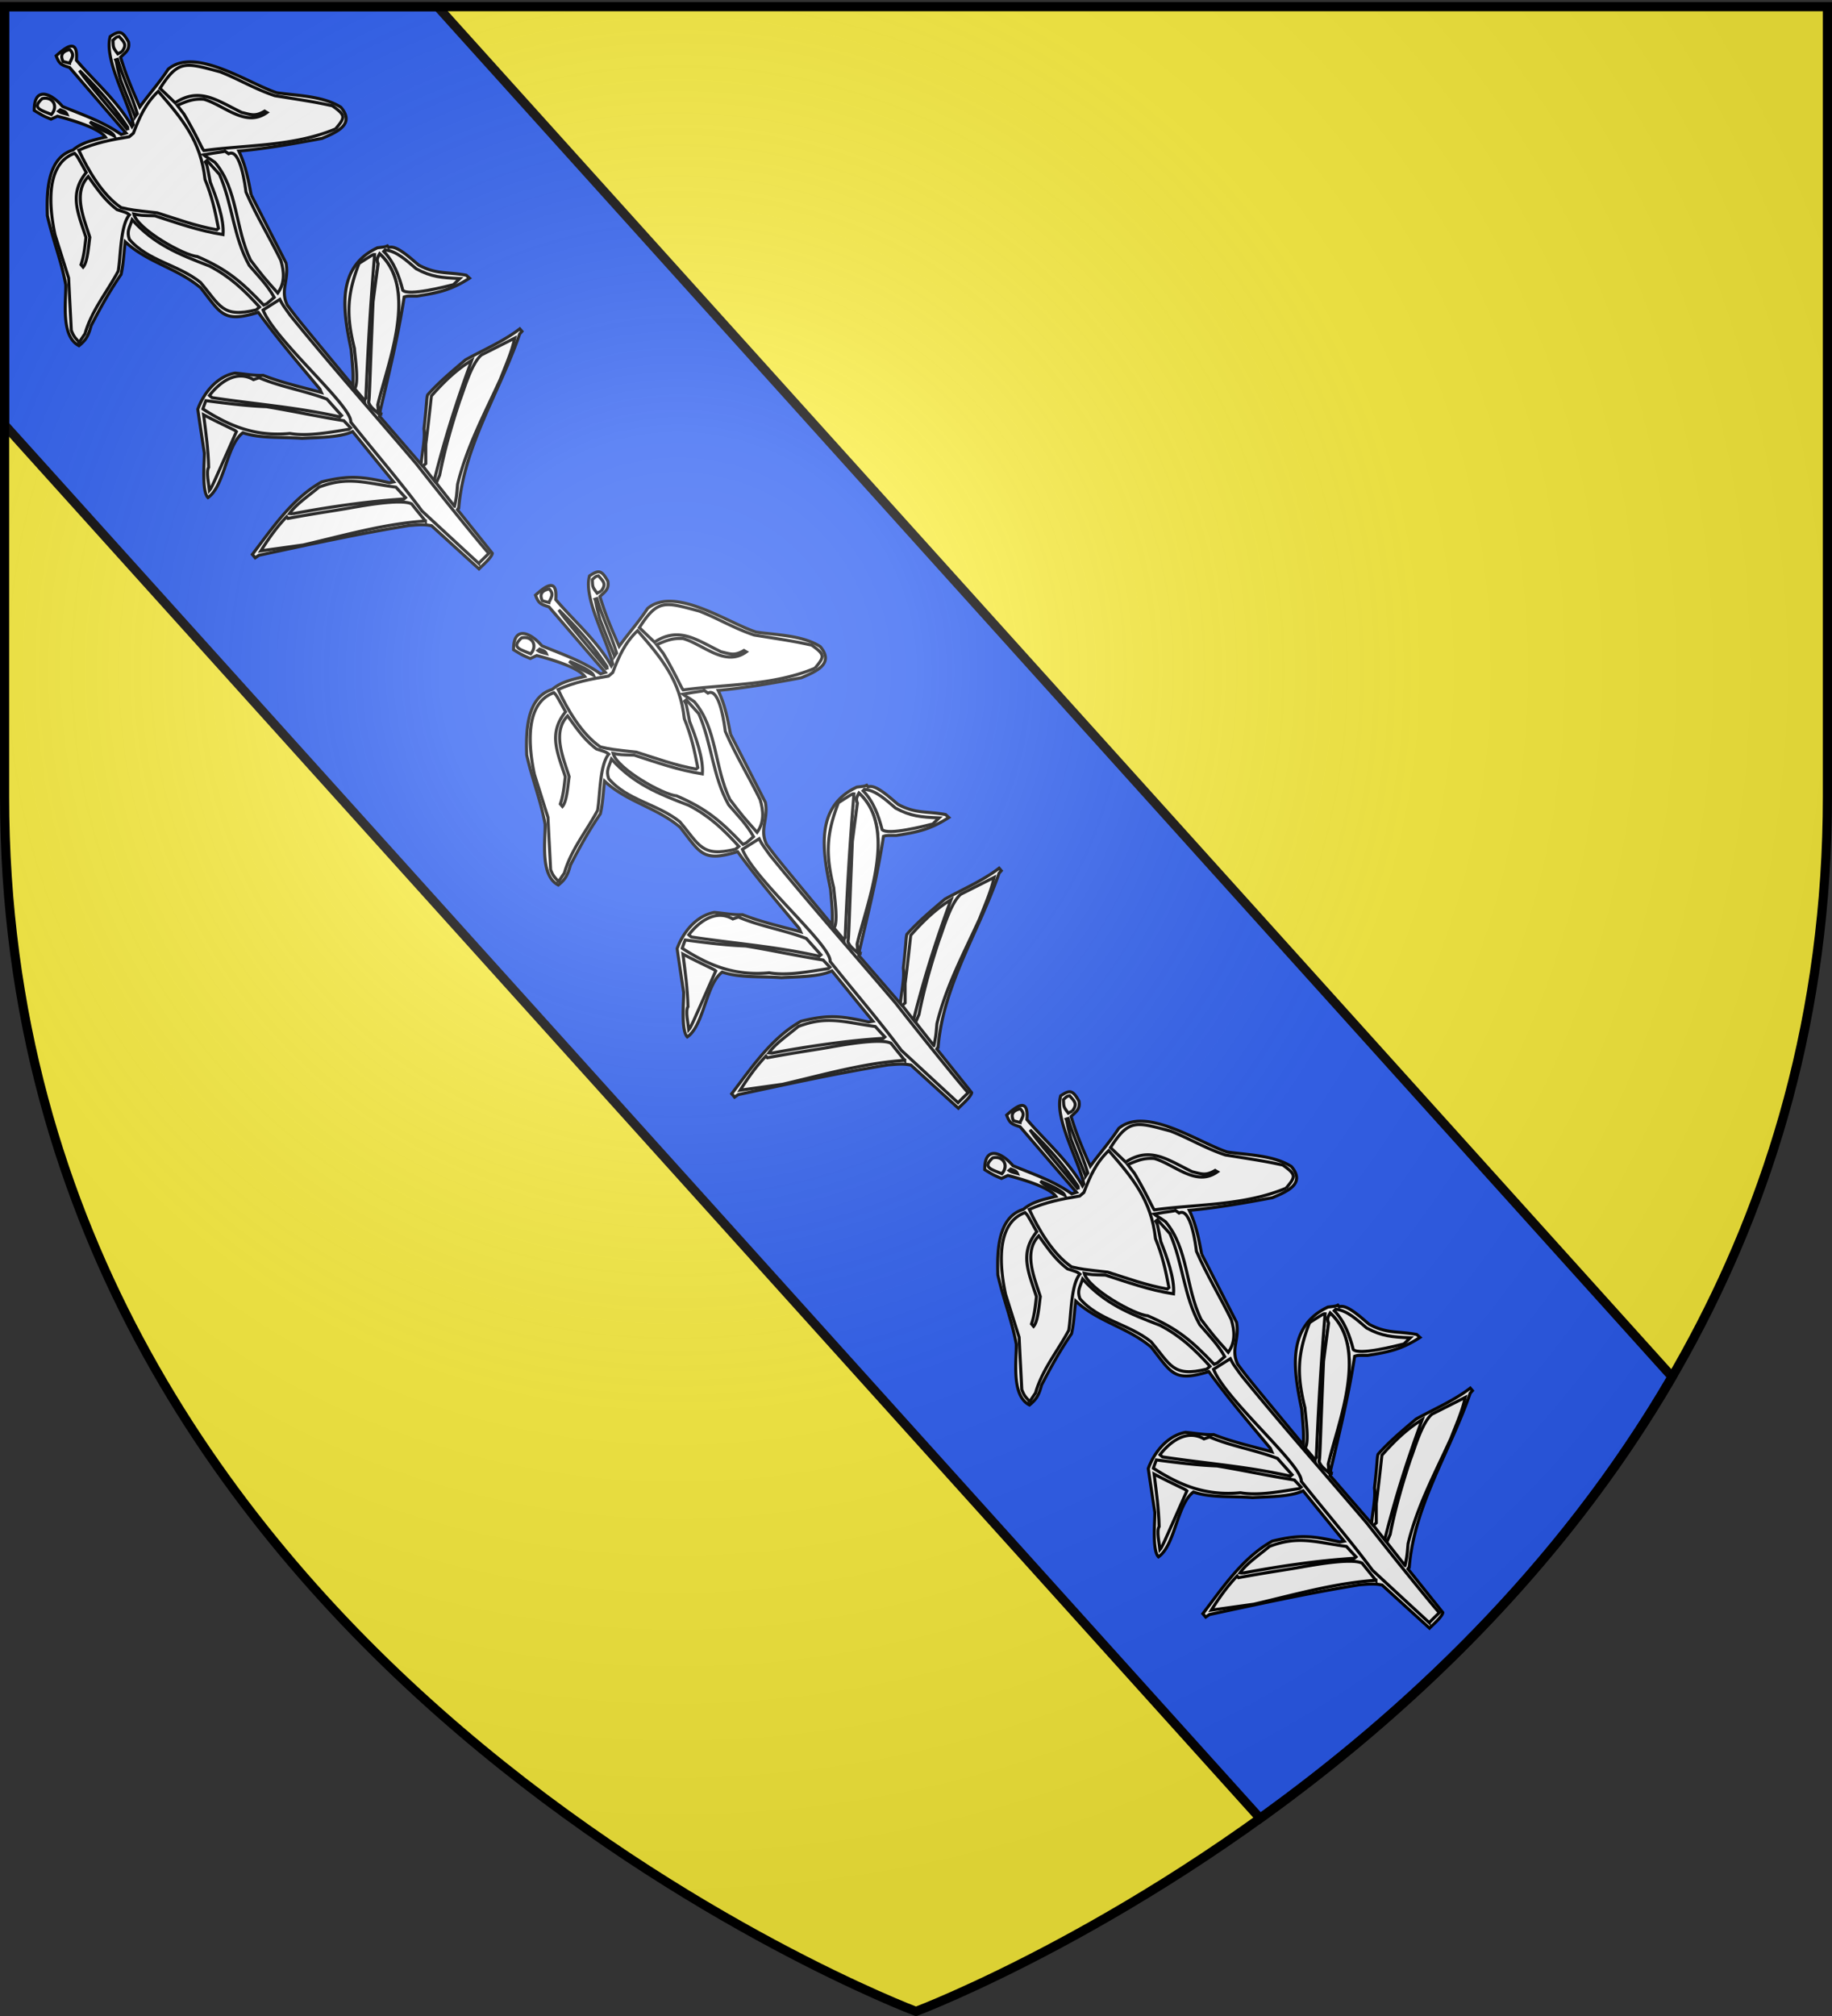 <svg xmlns="http://www.w3.org/2000/svg" xmlns:xlink="http://www.w3.org/1999/xlink" width="600" height="660" version="1.0"><rect width="100%" height="100%" fill="#333333" stroke="none"/><desc>Flag of Canton of Valais (Wallis)</desc><defs><radialGradient xlink:href="#b" id="c" cx="221.445" cy="226.331" r="300" fx="221.445" fy="226.331" gradientTransform="matrix(1.353 0 0 1.349 -77.63 -85.747)" gradientUnits="userSpaceOnUse"/><linearGradient id="b"><stop offset="0" style="stop-color:white;stop-opacity:.314"/><stop offset=".19" style="stop-color:white;stop-opacity:.251"/><stop offset=".6" style="stop-color:#6b6b6b;stop-opacity:.125"/><stop offset="1" style="stop-color:black;stop-opacity:.125"/></linearGradient></defs><g style="display:inline"><path d="M300 658.5s298.5-112.32 298.5-397.772V2.176H1.5v258.552C1.5 546.18 300 658.5 300 658.5" style="fill:#fcef3c;fill-opacity:1;fill-rule:evenodd;stroke:none;stroke-width:1px;stroke-linecap:butt;stroke-linejoin:miter;stroke-opacity:1"/></g><path d="M1.5 2.188v136.906L412.688 595.28c46.466-33.415 97.961-80.915 134.937-144.531L143.313 2.188z" style="opacity:1;fill:#2b5df2;fill-opacity:1;stroke:#050202;stroke-width:3;stroke-miterlimit:4;stroke-dasharray:none;stroke-opacity:1"/><path d="m-304.303 358.47-.394-.393c.451-.675.902-1.323 1.352-1.97 12.31-9.063 37.774-22.011 35.408-40.644-1.606.62-2.169.732-2.732 2.337a2994 2994 0 0 0-10.169 9.204c-18.986 20.519-23.38 25.669-24.366 26.26-.732 1.886-.169 3.406.113 5.6.112.114.253.227.394.367-.282.113-.535.254-.788.394.057 7.543.112 15.115.197 22.686 2.79-2.842 6.817-5.77 8.986-9.007 6.873-6.445 7.914-7.908 8.816-8.387 6.17-.844 12-.788 18.394-.788 7.24 1.436 14.365 3.715 21.915 4.109v1.182l-1.183.169c-19.155 11.316-41.013 17.536-56.73 33.242a6 6 0 0 0-.79.197q-.297 9.963-.59 19.928c-1.016 1.013-5.804 1.04-7.212 1.182a6666 6666 0 0 1-2.929-22.687c-1.859-2.392-3.86-3.63-6.057-5.263-15.718-9.513-31.858-18.07-47.717-26.6-.535-.055-1.07-.111-1.578-.168v-1.576c11.41-2.505 23.72-6.023 35.606-3.715 8.93 4.447 12.055 7.683 18.196 15.846l1.352.76c.141-7.74.31-15.452.48-23.164-4.93-1.295-11.409-6.925-15.325-9.852-4.957-4.925-11.323-9.4-14.788-15.171-7.296-.478-17.21 10.274-24.45 9.57-.31-3.208 7.324-10.526 9.296-12.975 2.76-4.476 5.521-8.951 8.31-13.4 5.323-3.066 12.787-4.53 18.477-1.265 2.367 2.364 4.282 4.869 7.127 7.12 3.268 6.137 7.775 12.16 11.86 18.1.112-.395.252-.788.393-1.183.141-11.85.085-23.587.986-35.183-12.028-5.18-10.422-8.135-9.999-19.928-1.775-10.865-8.592-19.083-9.888-30.004-3.014 2.73-5.464 5.516-8.676 7.909-7.183 1.97-13.266 4.278-19.97 7.036-2.986 2.027-4.535 2.73-7.917 2.647-2.844-6.87 6.761-15.031 10.48-19.647 4.281-7.431 6.985-15.481 10.958-23.053 4.901-6.135 13.07-15.846 22.083-11.934 4.281 0 7.86 1.999 11.831 3.997.337-4.221-5.747-13.257-8.226-16.803-.817-.225-1.633-.451-2.422-.676-1.38-2.73-1.38-2.73-2.535-6.25 5.41-6.557 8.592-1.152 8.592 5.462 3.521 6.868 7.52 13.482 9.491 21.195.536.224 1.071.45 1.635.703-.086-10.302-.14-20.603-.198-30.877-1.69-2.673-2-3.321-.958-6.276 4.648-.141 10.225.14 4.48 5.883 0 10.076 1.746 20.574-.198 30.877.253-.086.507-.142.79-.198 3.83-6.783 7.07-24.741 14.083-29.33 3.888.48 4.62 1.127 3.72 5.687-1.467 2.533-3.269 2.167-5.663 2.336-2.648 5.939-4.394 11.625-6.282 17.986 5.41-1.351 10.816-2.055 16.45-3.716 12.592 0 18.535 22.546 24.056 31.469 4.704 5.375 11.887 11.54 14.084 18.774 0 8.02-6.902 5.797-12.338 4.109-8.9-5.095-17.408-10.05-25.52-15.763-1.549 5.63-3.83 9.598-6.76 14.777a33620 33620 0 0 0-6.254 26.572c-3.042 5.432-7.887 5.91-9.379 11.737-.395 5.854-.395 5.854-.79 37.124 3.128-3.517 3.128-3.517 7.831-10.16 6.62-12.16 14.704-26.036 30.703-21.701 2.367 1.575 2.367 1.575 3.127 1.774v.787c2.845.845 3.55 8.95 4.113 11.709 2.592 6.643 6.253 8.388 10.563 13.707.056.508.113 1.014.196 1.549-7.774-1.013-11.886-3.266-18.393-7.234-2.732-2.336-2.732-2.336-3.718-2.73-10.394 9.036-21.999 17.45-33.042 25.613z" style="fill:#fff;stroke:#000;stroke-width:1.09" transform="matrix(.7 -.594 .594 .699 124.528 -296.558)"/><path d="M-312.5 422.56a9446 9446 0 0 1-3.323-27.357c.901-13.595.705-27.19 1.183-40.644 4.112-4.11-1.774-39.66 2.028-50.75 2.338.31 4.648.649 7.014.986-.479 2.055-.479 2.055-.873 6.953-.507 22.967 0 46.189 0 69.382-.762 18.773-1.155 40.278-.958 41.065-1.718.113-3.38.226-5.07.366zM-305.88 401.45c.113-3.518.253-7.035.395-10.554.901-.45 1.803-.9 2.732-1.35 7.182-5.743 14.817-10.837 22.703-15.65 3.24-1.717 11.634-7.431 16.422-7.431q6.465 1.561 12.93 3.124c-4 3.124-8.957 5.432-13.324 7.825-12.45 5.854-24.844 10.696-35.97 18.774-3.155 3.125-3.155 3.125-5.888 5.263zM-317.203 398.722c-12-8.867-25.803-15.031-38.732-21.702-4.31-2.73-8.619-5.461-12.9-8.191 4.901-1.52 9.661-2.786 14.872-3.321v.76c10.563 6.079 15.267 9.204 20.732 12.328.873.59 14.62 8.275 16.225 12.3-.084 2.59-.14 5.208-.197 7.826zM-305.485 389.742c.084-2.195.168-4.391.281-6.558h1.38a919 919 0 0 1 4.48-5.292c4.253-3.855 8.421-7.824 12.647-11.821 6.112-.9 12.704-1.436 19.154-.366-13.69 7.74-25.266 15.002-37.942 24.037zM-317.964 387.772c-10.534-7.881-22.506-15.312-33.66-21.701a20 20 0 0 1-.79-.76c3.803-1.07 9.747-.394 14.085-.394 10.478 3.688 13.492 9.513 20.928 17.788.057 1.689.113 3.379.198 5.067zM-304.697 359.23c-.14-.14-.282-.252-.394-.365.112-.281.253-.535.394-.788l.394.394c-.14.254-.28.507-.394.76z" style="fill:#fff;stroke:#000;stroke-width:1.09" transform="matrix(.7 -.594 .594 .699 124.528 -296.558)"/><path d="M-304.697 358.077a7 7 0 0 0-.394.788c-.282-2.195-.845-3.715-.113-5.601.986-.591 5.38-5.741 24.366-26.26 3.38-3.07 6.76-6.137 10.17-9.204.562-1.605 1.125-1.717 2.731-2.337 2.366 18.633-23.098 31.58-35.408 40.644-.45.647-.9 1.295-1.352 1.97zM-316.809 356.107c-5.774-3.547-12.817-7.46-17.013-12.497-10-6.981-14.676-15.734-18-26.796a85 85 0 0 1 2.732-1.548c4.79 5.263 9.578 10.584 15.07 15.622 6.451 7.627 11.155 13.904 17.802 21.7.057 1.154.113 2.337.198 3.519zM-305.88 351.829v-5.49c2.423-.337 7.55-8.724 9.212-10.948 5.38-10.865 10.31-16.354 20.93-22.095 5.858.788 5.858.788 6.252 1.182a1199 1199 0 0 0-35.52 37.04c-.31.085-.592.198-.874.31zM-316.414 350.646c-9.409-12.581-20.282-23.22-30.31-34.79a17 17 0 0 1-.197-1.181c5.634-1.21 13.182-.928 15.634 5.854.647.254 1.295.507 1.971.789 3.662 7.403 9.38 14.017 13.493 21.504.057 2.59.113 5.206.197 7.824z" style="fill:#fff;stroke:#000;stroke-width:1.09" transform="matrix(.7 -.594 .594 .699 124.528 -296.558)"/><path d="M-255.008 340.88c-2.675-1.324-14.788-7.178-15.07-10.161 2.282-4.673 4.141-9.74 3.803-14.975.226-.027.451-.055.704-.083 2.901 2.898 3.408 7.993 4.113 12.299 2.253 5.798 4.816 8.276 9.577 12.722-1.042.057-2.084.113-3.127.198zM-368.835 340.486c1.182-1.717 3.38-5.94 5.098-6.446 4.028-4.954 7.323-10.19 10.76-15.452 3.127 7.824 5.07 11.342 5.07 12.13-19.746 9.57-19.746 9.57-20.928 9.768zM-310.162 302.938c-.394-.141-.789-.254-1.154-.366-.619-11.456-1.719-18.183-6.845-28.541-3.437-3.433-9.943-21.166-7.437-26.204 1.634 2.054 1.634 2.054 5.352 5.375 4.507 7.29 8.423 14.13 14.17 20.829 3.886-3.884 6.787-11.765 8.62-17.197 3.125-5.49 3.125-5.49 3.322-6.672h.79c.056 2.225.112 4.448.196 6.672-3.324 11.145-10.62 20.04-12.929 31.664 0 4.7.423 9.57-.59 14.44z" style="fill:#fff;stroke:#000;stroke-width:1.09" transform="matrix(.7 -.594 .594 .699 124.528 -296.558)"/><path d="M-304.697 302.572c-.196-7.825-.196-7.825.198-15.256 3.238-12.412 12.901-22.207 12.901-34.79-.789-3.123-1.184-3.517-1.352-4.7 5.07 2.928 5.858 3.716 6.647 3.913.113.507.254 1.04.395 1.576 4.732 1.042-3.239 13.117-4.113 14.44-2.62 8.726-4.028 17.59-6.28 26.598-1.69 3.884-4.058 7.149-8.396 8.219zM-314.443 302.178c-11.183-5.573-8.816-9.514-8.816-20.35-1.972-10.105-9.38-17.986-9.38-28.147 1.098-2.871 2.704-3.096 5.267-4.672.366 11.82 4.62 19.984 10.366 30.483 3.1 7.655 3.83 14.213 4.113 22.686zM-306.668 271.272c-4.818-5.825-8.394-12.16-12.28-18.351-6.255-6.643-6.255-6.643-8.62-9.795-2.17-7.768-.283-18.042 1.773-25.39 6.112 1.775 11.126 4.589 16.79 7.995h1.971c5.464-2.984 10.056-5.263 16.421-5.657.17 12.948.113 23.39-7.633 34.789-1.972 6.108-4.394 10.668-7.634 16.409z" style="fill:#fff;stroke:#000;stroke-width:1.09" transform="matrix(.7 -.594 .594 .699 124.528 -296.558)"/><path d="M-251.092 271.272c-15.578-4.981-27.634-16.1-40.816-24.543-.085-.845 1.493-5.545 3.042-14.524.056-1.322.112-2.618.197-3.913 3.323 1.042 5.803 1.718 8.62 4.476 4.197 6.305 4.703 17.423 14.083 18.183-.112-.31-.225-.62-.309-.901-3.887-.675-4.45-2.14-6.535-4.954-3.916-8.922-5.493-16.691-15.859-17.985l-.76-7.431c11.69-3.631 12.872-1.097 20.14 9.372 3.38 6.277 5.493 12.779 9.38 19.169 9.38 10.948 9.38 10.948 13.295 16.015 1.408 5.686.986 6.136-4.478 7.036zM-370.018 270.119c-.142-2.28-.142-3.04.591-5.095 3.775-4.954 7.55-9.908 11.351-14.862 2.085-4.953 4.17-9.907 6.254-14.833 4.31-8.05 13.408-21.757 24.14-17.704.113 1.267.113 1.267-1.239 7.909-9.719 1.83-11.52 8.979-15.07 17.592-2.564 2.392-4.648 4.475-7.634 6.277v1.154c2.451-.338 6.676-4.814 8.704-6.558 2.817-6.643 5.55-16.044 13.605-16.888-.422 5.572-.986 10.048.198 15.649 1.943 3.124 1.943 3.124 2.14 4.278-4.902.732-11.97 9.373-16.028 12.723-8.14 3.209-16.196 4.53-23.492 9.372-1.183.31-2.366.648-3.52.986zM-307.823 223.593c.197-23.841.197-23.841.59-27.36.818 8.839 1.1 17.507 0 26.57-.196.255-.393.508-.59.79zM-312.893 222.016c-1.155-2.898-3.325-6.615-3.325-9.373.282.647 3.972 7.402 3.325 9.373zM-302.753 221.65c1.492-4.448 2.986-8.894 4.507-13.313 2.338-5.067 3.127-5.854 3.323-6.643.226.085.452.169.677.28-2.874 6.334-4.479 13.06-7.239 19.366-.424.085-.846.198-1.268.31zM-320.724 205.212c-1.353-1.942-1.353-1.942-1.549-2.73h.788c.395.845 1.1 1.604.761 2.73zM-325.006 201.694c-1.859-3.715-3.972-6.248 1.156-6.446 3.323 1.66 2.872 5.827-1.156 6.446zM-291.4 200.906a43 43 0 0 0-1.55-.366c.168-2.843.196-2.758 1.831-4.813 1.69-.085 1.69-.085 2.535.394.056 2.758.338 4.11-2.817 4.785zM-308.217 191.927c-.48-.647-.93-1.295-1.38-1.942.591-2.421 2.14-3.012 4.591-1.688.14 2.476-1.043 2.645-3.21 3.63z" style="fill:#fff;stroke:#000;stroke-width:1.09" transform="matrix(.7 -.594 .594 .699 124.528 -296.558)"/><path d="m-304.303 358.47-.394-.393c.451-.675.902-1.323 1.352-1.97 12.31-9.063 37.774-22.011 35.408-40.644-1.606.62-2.169.732-2.732 2.337a2994 2994 0 0 0-10.169 9.204c-18.986 20.519-23.38 25.669-24.366 26.26-.732 1.886-.169 3.406.113 5.6.112.114.253.227.394.367-.282.113-.535.254-.788.394.057 7.543.112 15.115.197 22.686 2.79-2.842 6.817-5.77 8.986-9.007 6.873-6.445 7.914-7.908 8.816-8.387 6.17-.844 12-.788 18.394-.788 7.24 1.436 14.365 3.715 21.915 4.109v1.182l-1.183.169c-19.155 11.316-41.013 17.536-56.73 33.242a6 6 0 0 0-.79.197q-.297 9.963-.59 19.928c-1.016 1.013-5.804 1.04-7.212 1.182a6666 6666 0 0 1-2.929-22.687c-1.859-2.392-3.86-3.63-6.057-5.263-15.718-9.513-31.858-18.07-47.717-26.6-.535-.055-1.07-.111-1.578-.168v-1.576c11.41-2.505 23.72-6.023 35.606-3.715 8.93 4.447 12.055 7.683 18.196 15.846l1.352.76c.141-7.74.31-15.452.48-23.164-4.93-1.295-11.409-6.925-15.325-9.852-4.957-4.925-11.323-9.4-14.788-15.171-7.296-.478-17.21 10.274-24.45 9.57-.31-3.208 7.324-10.526 9.296-12.975 2.76-4.476 5.521-8.951 8.31-13.4 5.323-3.066 12.787-4.53 18.477-1.265 2.367 2.364 4.282 4.869 7.127 7.12 3.268 6.137 7.775 12.16 11.86 18.1.112-.395.252-.788.393-1.183.141-11.85.085-23.587.986-35.183-12.028-5.18-10.422-8.135-9.999-19.928-1.775-10.865-8.592-19.083-9.888-30.004-3.014 2.73-5.464 5.516-8.676 7.909-7.183 1.97-13.266 4.278-19.97 7.036-2.986 2.027-4.535 2.73-7.917 2.647-2.844-6.87 6.761-15.031 10.48-19.647 4.281-7.431 6.985-15.481 10.958-23.053 4.901-6.135 13.07-15.846 22.083-11.934 4.281 0 7.86 1.999 11.831 3.997.337-4.221-5.747-13.257-8.226-16.803-.817-.225-1.633-.451-2.422-.676-1.38-2.73-1.38-2.73-2.535-6.25 5.41-6.557 8.592-1.152 8.592 5.462 3.521 6.868 7.52 13.482 9.491 21.195.536.224 1.071.45 1.635.703-.086-10.302-.14-20.603-.198-30.877-1.69-2.673-2-3.321-.958-6.276 4.648-.141 10.225.14 4.48 5.883 0 10.076 1.746 20.574-.198 30.877.253-.086.507-.142.79-.198 3.83-6.783 7.07-24.741 14.083-29.33 3.888.48 4.62 1.127 3.72 5.687-1.467 2.533-3.269 2.167-5.663 2.336-2.648 5.939-4.394 11.625-6.282 17.986 5.41-1.351 10.816-2.055 16.45-3.716 12.592 0 18.535 22.546 24.056 31.469 4.704 5.375 11.887 11.54 14.084 18.774 0 8.02-6.902 5.797-12.338 4.109-8.9-5.095-17.408-10.05-25.52-15.763-1.549 5.63-3.83 9.598-6.76 14.777a33620 33620 0 0 0-6.254 26.572c-3.042 5.432-7.887 5.91-9.379 11.737-.395 5.854-.395 5.854-.79 37.124 3.128-3.517 3.128-3.517 7.831-10.16 6.62-12.16 14.704-26.036 30.703-21.701 2.367 1.575 2.367 1.575 3.127 1.774v.787c2.845.845 3.55 8.95 4.113 11.709 2.592 6.643 6.253 8.388 10.563 13.707.056.508.113 1.014.196 1.549-7.774-1.013-11.886-3.266-18.393-7.234-2.732-2.336-2.732-2.336-3.718-2.73-10.394 9.036-21.999 17.45-33.042 25.613z" style="fill:#fff;stroke:#000;stroke-width:1.09" transform="matrix(.7 -.594 .594 .699 281.514 -119.992)"/><path d="M-312.5 422.56a9446 9446 0 0 1-3.323-27.357c.901-13.595.705-27.19 1.183-40.644 4.112-4.11-1.774-39.66 2.028-50.75 2.338.31 4.648.649 7.014.986-.479 2.055-.479 2.055-.873 6.953-.507 22.967 0 46.189 0 69.382-.762 18.773-1.155 40.278-.958 41.065-1.718.113-3.38.226-5.07.366zM-305.88 401.45c.113-3.518.253-7.035.395-10.554.901-.45 1.803-.9 2.732-1.35 7.182-5.743 14.817-10.837 22.703-15.65 3.24-1.717 11.634-7.431 16.422-7.431q6.465 1.561 12.93 3.124c-4 3.124-8.957 5.432-13.324 7.825-12.45 5.854-24.844 10.696-35.97 18.774-3.155 3.125-3.155 3.125-5.888 5.263zM-317.203 398.722c-12-8.867-25.803-15.031-38.732-21.702-4.31-2.73-8.619-5.461-12.9-8.191 4.901-1.52 9.661-2.786 14.872-3.321v.76c10.563 6.079 15.267 9.204 20.732 12.328.873.59 14.62 8.275 16.225 12.3-.084 2.59-.14 5.208-.197 7.826zM-305.485 389.742c.084-2.195.168-4.391.281-6.558h1.38a919 919 0 0 1 4.48-5.292c4.253-3.855 8.421-7.824 12.647-11.821 6.112-.9 12.704-1.436 19.154-.366-13.69 7.74-25.266 15.002-37.942 24.037zM-317.964 387.772c-10.534-7.881-22.506-15.312-33.66-21.701a20 20 0 0 1-.79-.76c3.803-1.07 9.747-.394 14.085-.394 10.478 3.688 13.492 9.513 20.928 17.788.057 1.689.113 3.379.198 5.067zM-304.697 359.23c-.14-.14-.282-.252-.394-.365.112-.281.253-.535.394-.788l.394.394c-.14.254-.28.507-.394.76z" style="fill:#fff;stroke:#000;stroke-width:1.09" transform="matrix(.7 -.594 .594 .699 281.514 -119.992)"/><path d="M-304.697 358.077a7 7 0 0 0-.394.788c-.282-2.195-.845-3.715-.113-5.601.986-.591 5.38-5.741 24.366-26.26 3.38-3.07 6.76-6.137 10.17-9.204.562-1.605 1.125-1.717 2.731-2.337 2.366 18.633-23.098 31.58-35.408 40.644-.45.647-.9 1.295-1.352 1.97zM-316.809 356.107c-5.774-3.547-12.817-7.46-17.013-12.497-10-6.981-14.676-15.734-18-26.796a85 85 0 0 1 2.732-1.548c4.79 5.263 9.578 10.584 15.07 15.622 6.451 7.627 11.155 13.904 17.802 21.7.057 1.154.113 2.337.198 3.519zM-305.88 351.829v-5.49c2.423-.337 7.55-8.724 9.212-10.948 5.38-10.865 10.31-16.354 20.93-22.095 5.858.788 5.858.788 6.252 1.182a1199 1199 0 0 0-35.52 37.04c-.31.085-.592.198-.874.31zM-316.414 350.646c-9.409-12.581-20.282-23.22-30.31-34.79a17 17 0 0 1-.197-1.181c5.634-1.21 13.182-.928 15.634 5.854.647.254 1.295.507 1.971.789 3.662 7.403 9.38 14.017 13.493 21.504.057 2.59.113 5.206.197 7.824z" style="fill:#fff;stroke:#000;stroke-width:1.09" transform="matrix(.7 -.594 .594 .699 281.514 -119.992)"/><path d="M-255.008 340.88c-2.675-1.324-14.788-7.178-15.07-10.161 2.282-4.673 4.141-9.74 3.803-14.975.226-.027.451-.055.704-.083 2.901 2.898 3.408 7.993 4.113 12.299 2.253 5.798 4.816 8.276 9.577 12.722-1.042.057-2.084.113-3.127.198zM-368.835 340.486c1.182-1.717 3.38-5.94 5.098-6.446 4.028-4.954 7.323-10.19 10.76-15.452 3.127 7.824 5.07 11.342 5.07 12.13-19.746 9.57-19.746 9.57-20.928 9.768zM-310.162 302.938c-.394-.141-.789-.254-1.154-.366-.619-11.456-1.719-18.183-6.845-28.541-3.437-3.433-9.943-21.166-7.437-26.204 1.634 2.054 1.634 2.054 5.352 5.375 4.507 7.29 8.423 14.13 14.17 20.829 3.886-3.884 6.787-11.765 8.62-17.197 3.125-5.49 3.125-5.49 3.322-6.672h.79c.056 2.225.112 4.448.196 6.672-3.324 11.145-10.62 20.04-12.929 31.664 0 4.7.423 9.57-.59 14.44z" style="fill:#fff;stroke:#000;stroke-width:1.09" transform="matrix(.7 -.594 .594 .699 281.514 -119.992)"/><path d="M-304.697 302.572c-.196-7.825-.196-7.825.198-15.256 3.238-12.412 12.901-22.207 12.901-34.79-.789-3.123-1.184-3.517-1.352-4.7 5.07 2.928 5.858 3.716 6.647 3.913.113.507.254 1.04.395 1.576 4.732 1.042-3.239 13.117-4.113 14.44-2.62 8.726-4.028 17.59-6.28 26.598-1.69 3.884-4.058 7.149-8.396 8.219zM-314.443 302.178c-11.183-5.573-8.816-9.514-8.816-20.35-1.972-10.105-9.38-17.986-9.38-28.147 1.098-2.871 2.704-3.096 5.267-4.672.366 11.82 4.62 19.984 10.366 30.483 3.1 7.655 3.83 14.213 4.113 22.686zM-306.668 271.272c-4.818-5.825-8.394-12.16-12.28-18.351-6.255-6.643-6.255-6.643-8.62-9.795-2.17-7.768-.283-18.042 1.773-25.39 6.112 1.775 11.126 4.589 16.79 7.995h1.971c5.464-2.984 10.056-5.263 16.421-5.657.17 12.948.113 23.39-7.633 34.789-1.972 6.108-4.394 10.668-7.634 16.409z" style="fill:#fff;stroke:#000;stroke-width:1.09" transform="matrix(.7 -.594 .594 .699 281.514 -119.992)"/><path d="M-251.092 271.272c-15.578-4.981-27.634-16.1-40.816-24.543-.085-.845 1.493-5.545 3.042-14.524.056-1.322.112-2.618.197-3.913 3.323 1.042 5.803 1.718 8.62 4.476 4.197 6.305 4.703 17.423 14.083 18.183-.112-.31-.225-.62-.309-.901-3.887-.675-4.45-2.14-6.535-4.954-3.916-8.922-5.493-16.691-15.859-17.985l-.76-7.431c11.69-3.631 12.872-1.097 20.14 9.372 3.38 6.277 5.493 12.779 9.38 19.169 9.38 10.948 9.38 10.948 13.295 16.015 1.408 5.686.986 6.136-4.478 7.036zM-370.018 270.119c-.142-2.28-.142-3.04.591-5.095 3.775-4.954 7.55-9.908 11.351-14.862 2.085-4.953 4.17-9.907 6.254-14.833 4.31-8.05 13.408-21.757 24.14-17.704.113 1.267.113 1.267-1.239 7.909-9.719 1.83-11.52 8.979-15.07 17.592-2.564 2.392-4.648 4.475-7.634 6.277v1.154c2.451-.338 6.676-4.814 8.704-6.558 2.817-6.643 5.55-16.044 13.605-16.888-.422 5.572-.986 10.048.198 15.649 1.943 3.124 1.943 3.124 2.14 4.278-4.902.732-11.97 9.373-16.028 12.723-8.14 3.209-16.196 4.53-23.492 9.372-1.183.31-2.366.648-3.52.986zM-307.823 223.593c.197-23.841.197-23.841.59-27.36.818 8.839 1.1 17.507 0 26.57-.196.255-.393.508-.59.79zM-312.893 222.016c-1.155-2.898-3.325-6.615-3.325-9.373.282.647 3.972 7.402 3.325 9.373zM-302.753 221.65c1.492-4.448 2.986-8.894 4.507-13.313 2.338-5.067 3.127-5.854 3.323-6.643.226.085.452.169.677.28-2.874 6.334-4.479 13.06-7.239 19.366-.424.085-.846.198-1.268.31zM-320.724 205.212c-1.353-1.942-1.353-1.942-1.549-2.73h.788c.395.845 1.1 1.604.761 2.73zM-325.006 201.694c-1.859-3.715-3.972-6.248 1.156-6.446 3.323 1.66 2.872 5.827-1.156 6.446zM-291.4 200.906a43 43 0 0 0-1.55-.366c.168-2.843.196-2.758 1.831-4.813 1.69-.085 1.69-.085 2.535.394.056 2.758.338 4.11-2.817 4.785zM-308.217 191.927c-.48-.647-.93-1.295-1.38-1.942.591-2.421 2.14-3.012 4.591-1.688.14 2.476-1.043 2.645-3.21 3.63z" style="fill:#fff;stroke:#000;stroke-width:1.09" transform="matrix(.7 -.594 .594 .699 281.514 -119.992)"/><path d="m-304.303 358.47-.394-.393c.451-.675.902-1.323 1.352-1.97 12.31-9.063 37.774-22.011 35.408-40.644-1.606.62-2.169.732-2.732 2.337a2994 2994 0 0 0-10.169 9.204c-18.986 20.519-23.38 25.669-24.366 26.26-.732 1.886-.169 3.406.113 5.6.112.114.253.227.394.367-.282.113-.535.254-.788.394.057 7.543.112 15.115.197 22.686 2.79-2.842 6.817-5.77 8.986-9.007 6.873-6.445 7.914-7.908 8.816-8.387 6.17-.844 12-.788 18.394-.788 7.24 1.436 14.365 3.715 21.915 4.109v1.182l-1.183.169c-19.155 11.316-41.013 17.536-56.73 33.242a6 6 0 0 0-.79.197q-.297 9.963-.59 19.928c-1.016 1.013-5.804 1.04-7.212 1.182a6666 6666 0 0 1-2.929-22.687c-1.859-2.392-3.86-3.63-6.057-5.263-15.718-9.513-31.858-18.07-47.717-26.6-.535-.055-1.07-.111-1.578-.168v-1.576c11.41-2.505 23.72-6.023 35.606-3.715 8.93 4.447 12.055 7.683 18.196 15.846l1.352.76c.141-7.74.31-15.452.48-23.164-4.93-1.295-11.409-6.925-15.325-9.852-4.957-4.925-11.323-9.4-14.788-15.171-7.296-.478-17.21 10.274-24.45 9.57-.31-3.208 7.324-10.526 9.296-12.975 2.76-4.476 5.521-8.951 8.31-13.4 5.323-3.066 12.787-4.53 18.477-1.265 2.367 2.364 4.282 4.869 7.127 7.12 3.268 6.137 7.775 12.16 11.86 18.1.112-.395.252-.788.393-1.183.141-11.85.085-23.587.986-35.183-12.028-5.18-10.422-8.135-9.999-19.928-1.775-10.865-8.592-19.083-9.888-30.004-3.014 2.73-5.464 5.516-8.676 7.909-7.183 1.97-13.266 4.278-19.97 7.036-2.986 2.027-4.535 2.73-7.917 2.647-2.844-6.87 6.761-15.031 10.48-19.647 4.281-7.431 6.985-15.481 10.958-23.053 4.901-6.135 13.07-15.846 22.083-11.934 4.281 0 7.86 1.999 11.831 3.997.337-4.221-5.747-13.257-8.226-16.803-.817-.225-1.633-.451-2.422-.676-1.38-2.73-1.38-2.73-2.535-6.25 5.41-6.557 8.592-1.152 8.592 5.462 3.521 6.868 7.52 13.482 9.491 21.195.536.224 1.071.45 1.635.703-.086-10.302-.14-20.603-.198-30.877-1.69-2.673-2-3.321-.958-6.276 4.648-.141 10.225.14 4.48 5.883 0 10.076 1.746 20.574-.198 30.877.253-.086.507-.142.79-.198 3.83-6.783 7.07-24.741 14.083-29.33 3.888.48 4.62 1.127 3.72 5.687-1.467 2.533-3.269 2.167-5.663 2.336-2.648 5.939-4.394 11.625-6.282 17.986 5.41-1.351 10.816-2.055 16.45-3.716 12.592 0 18.535 22.546 24.056 31.469 4.704 5.375 11.887 11.54 14.084 18.774 0 8.02-6.902 5.797-12.338 4.109-8.9-5.095-17.408-10.05-25.52-15.763-1.549 5.63-3.83 9.598-6.76 14.777a33620 33620 0 0 0-6.254 26.572c-3.042 5.432-7.887 5.91-9.379 11.737-.395 5.854-.395 5.854-.79 37.124 3.128-3.517 3.128-3.517 7.831-10.16 6.62-12.16 14.704-26.036 30.703-21.701 2.367 1.575 2.367 1.575 3.127 1.774v.787c2.845.845 3.55 8.95 4.113 11.709 2.592 6.643 6.253 8.388 10.563 13.707.056.508.113 1.014.196 1.549-7.774-1.013-11.886-3.266-18.393-7.234-2.732-2.336-2.732-2.336-3.718-2.73-10.394 9.036-21.999 17.45-33.042 25.613z" style="fill:#fff;stroke:#000;stroke-width:1.09" transform="matrix(.7 -.594 .594 .699 435.824 50.226)"/><path d="M-312.5 422.56a9446 9446 0 0 1-3.323-27.357c.901-13.595.705-27.19 1.183-40.644 4.112-4.11-1.774-39.66 2.028-50.75 2.338.31 4.648.649 7.014.986-.479 2.055-.479 2.055-.873 6.953-.507 22.967 0 46.189 0 69.382-.762 18.773-1.155 40.278-.958 41.065-1.718.113-3.38.226-5.07.366zM-305.88 401.45c.113-3.518.253-7.035.395-10.554.901-.45 1.803-.9 2.732-1.35 7.182-5.743 14.817-10.837 22.703-15.65 3.24-1.717 11.634-7.431 16.422-7.431q6.465 1.561 12.93 3.124c-4 3.124-8.957 5.432-13.324 7.825-12.45 5.854-24.844 10.696-35.97 18.774-3.155 3.125-3.155 3.125-5.888 5.263zM-317.203 398.722c-12-8.867-25.803-15.031-38.732-21.702-4.31-2.73-8.619-5.461-12.9-8.191 4.901-1.52 9.661-2.786 14.872-3.321v.76c10.563 6.079 15.267 9.204 20.732 12.328.873.59 14.62 8.275 16.225 12.3-.084 2.59-.14 5.208-.197 7.826zM-305.485 389.742c.084-2.195.168-4.391.281-6.558h1.38a919 919 0 0 1 4.48-5.292c4.253-3.855 8.421-7.824 12.647-11.821 6.112-.9 12.704-1.436 19.154-.366-13.69 7.74-25.266 15.002-37.942 24.037zM-317.964 387.772c-10.534-7.881-22.506-15.312-33.66-21.701a20 20 0 0 1-.79-.76c3.803-1.07 9.747-.394 14.085-.394 10.478 3.688 13.492 9.513 20.928 17.788.057 1.689.113 3.379.198 5.067zM-304.697 359.23c-.14-.14-.282-.252-.394-.365.112-.281.253-.535.394-.788l.394.394c-.14.254-.28.507-.394.76z" style="fill:#fff;stroke:#000;stroke-width:1.09" transform="matrix(.7 -.594 .594 .699 435.824 50.226)"/><path d="M-304.697 358.077a7 7 0 0 0-.394.788c-.282-2.195-.845-3.715-.113-5.601.986-.591 5.38-5.741 24.366-26.26 3.38-3.07 6.76-6.137 10.17-9.204.562-1.605 1.125-1.717 2.731-2.337 2.366 18.633-23.098 31.58-35.408 40.644-.45.647-.9 1.295-1.352 1.97zM-316.809 356.107c-5.774-3.547-12.817-7.46-17.013-12.497-10-6.981-14.676-15.734-18-26.796a85 85 0 0 1 2.732-1.548c4.79 5.263 9.578 10.584 15.07 15.622 6.451 7.627 11.155 13.904 17.802 21.7.057 1.154.113 2.337.198 3.519zM-305.88 351.829v-5.49c2.423-.337 7.55-8.724 9.212-10.948 5.38-10.865 10.31-16.354 20.93-22.095 5.858.788 5.858.788 6.252 1.182a1199 1199 0 0 0-35.52 37.04c-.31.085-.592.198-.874.31zM-316.414 350.646c-9.409-12.581-20.282-23.22-30.31-34.79a17 17 0 0 1-.197-1.181c5.634-1.21 13.182-.928 15.634 5.854.647.254 1.295.507 1.971.789 3.662 7.403 9.38 14.017 13.493 21.504.057 2.59.113 5.206.197 7.824z" style="fill:#fff;stroke:#000;stroke-width:1.09" transform="matrix(.7 -.594 .594 .699 435.824 50.226)"/><path d="M-255.008 340.88c-2.675-1.324-14.788-7.178-15.07-10.161 2.282-4.673 4.141-9.74 3.803-14.975.226-.027.451-.055.704-.083 2.901 2.898 3.408 7.993 4.113 12.299 2.253 5.798 4.816 8.276 9.577 12.722-1.042.057-2.084.113-3.127.198zM-368.835 340.486c1.182-1.717 3.38-5.94 5.098-6.446 4.028-4.954 7.323-10.19 10.76-15.452 3.127 7.824 5.07 11.342 5.07 12.13-19.746 9.57-19.746 9.57-20.928 9.768zM-310.162 302.938c-.394-.141-.789-.254-1.154-.366-.619-11.456-1.719-18.183-6.845-28.541-3.437-3.433-9.943-21.166-7.437-26.204 1.634 2.054 1.634 2.054 5.352 5.375 4.507 7.29 8.423 14.13 14.17 20.829 3.886-3.884 6.787-11.765 8.62-17.197 3.125-5.49 3.125-5.49 3.322-6.672h.79c.056 2.225.112 4.448.196 6.672-3.324 11.145-10.62 20.04-12.929 31.664 0 4.7.423 9.57-.59 14.44z" style="fill:#fff;stroke:#000;stroke-width:1.09" transform="matrix(.7 -.594 .594 .699 435.824 50.226)"/><path d="M-304.697 302.572c-.196-7.825-.196-7.825.198-15.256 3.238-12.412 12.901-22.207 12.901-34.79-.789-3.123-1.184-3.517-1.352-4.7 5.07 2.928 5.858 3.716 6.647 3.913.113.507.254 1.04.395 1.576 4.732 1.042-3.239 13.117-4.113 14.44-2.62 8.726-4.028 17.59-6.28 26.598-1.69 3.884-4.058 7.149-8.396 8.219zM-314.443 302.178c-11.183-5.573-8.816-9.514-8.816-20.35-1.972-10.105-9.38-17.986-9.38-28.147 1.098-2.871 2.704-3.096 5.267-4.672.366 11.82 4.62 19.984 10.366 30.483 3.1 7.655 3.83 14.213 4.113 22.686zM-306.668 271.272c-4.818-5.825-8.394-12.16-12.28-18.351-6.255-6.643-6.255-6.643-8.62-9.795-2.17-7.768-.283-18.042 1.773-25.39 6.112 1.775 11.126 4.589 16.79 7.995h1.971c5.464-2.984 10.056-5.263 16.421-5.657.17 12.948.113 23.39-7.633 34.789-1.972 6.108-4.394 10.668-7.634 16.409z" style="fill:#fff;stroke:#000;stroke-width:1.09" transform="matrix(.7 -.594 .594 .699 435.824 50.226)"/><path d="M-251.092 271.272c-15.578-4.981-27.634-16.1-40.816-24.543-.085-.845 1.493-5.545 3.042-14.524.056-1.322.112-2.618.197-3.913 3.323 1.042 5.803 1.718 8.62 4.476 4.197 6.305 4.703 17.423 14.083 18.183-.112-.31-.225-.62-.309-.901-3.887-.675-4.45-2.14-6.535-4.954-3.916-8.922-5.493-16.691-15.859-17.985l-.76-7.431c11.69-3.631 12.872-1.097 20.14 9.372 3.38 6.277 5.493 12.779 9.38 19.169 9.38 10.948 9.38 10.948 13.295 16.015 1.408 5.686.986 6.136-4.478 7.036zM-370.018 270.119c-.142-2.28-.142-3.04.591-5.095 3.775-4.954 7.55-9.908 11.351-14.862 2.085-4.953 4.17-9.907 6.254-14.833 4.31-8.05 13.408-21.757 24.14-17.704.113 1.267.113 1.267-1.239 7.909-9.719 1.83-11.52 8.979-15.07 17.592-2.564 2.392-4.648 4.475-7.634 6.277v1.154c2.451-.338 6.676-4.814 8.704-6.558 2.817-6.643 5.55-16.044 13.605-16.888-.422 5.572-.986 10.048.198 15.649 1.943 3.124 1.943 3.124 2.14 4.278-4.902.732-11.97 9.373-16.028 12.723-8.14 3.209-16.196 4.53-23.492 9.372-1.183.31-2.366.648-3.52.986zM-307.823 223.593c.197-23.841.197-23.841.59-27.36.818 8.839 1.1 17.507 0 26.57-.196.255-.393.508-.59.79zM-312.893 222.016c-1.155-2.898-3.325-6.615-3.325-9.373.282.647 3.972 7.402 3.325 9.373zM-302.753 221.65c1.492-4.448 2.986-8.894 4.507-13.313 2.338-5.067 3.127-5.854 3.323-6.643.226.085.452.169.677.28-2.874 6.334-4.479 13.06-7.239 19.366-.424.085-.846.198-1.268.31zM-320.724 205.212c-1.353-1.942-1.353-1.942-1.549-2.73h.788c.395.845 1.1 1.604.761 2.73zM-325.006 201.694c-1.859-3.715-3.972-6.248 1.156-6.446 3.323 1.66 2.872 5.827-1.156 6.446zM-291.4 200.906a43 43 0 0 0-1.55-.366c.168-2.843.196-2.758 1.831-4.813 1.69-.085 1.69-.085 2.535.394.056 2.758.338 4.11-2.817 4.785zM-308.217 191.927c-.48-.647-.93-1.295-1.38-1.942.591-2.421 2.14-3.012 4.591-1.688.14 2.476-1.043 2.645-3.21 3.63z" style="fill:#fff;stroke:#000;stroke-width:1.09" transform="matrix(.7 -.594 .594 .699 435.824 50.226)"/><path d="M300 658.5s298.5-112.32 298.5-397.772V2.176H1.5v258.552C1.5 546.18 300 658.5 300 658.5" style="opacity:1;fill:url(#c);fill-opacity:1;fill-rule:evenodd;stroke:none;stroke-width:1px;stroke-linecap:butt;stroke-linejoin:miter;stroke-opacity:1"/><path d="M300 658.5S1.5 546.18 1.5 260.728V2.176h597v258.552C598.5 546.18 300 658.5 300 658.5z" style="opacity:1;fill:none;fill-opacity:1;fill-rule:evenodd;stroke:#000;stroke-width:3;stroke-linecap:butt;stroke-linejoin:miter;stroke-miterlimit:4;stroke-dasharray:none;stroke-opacity:1"/></svg>